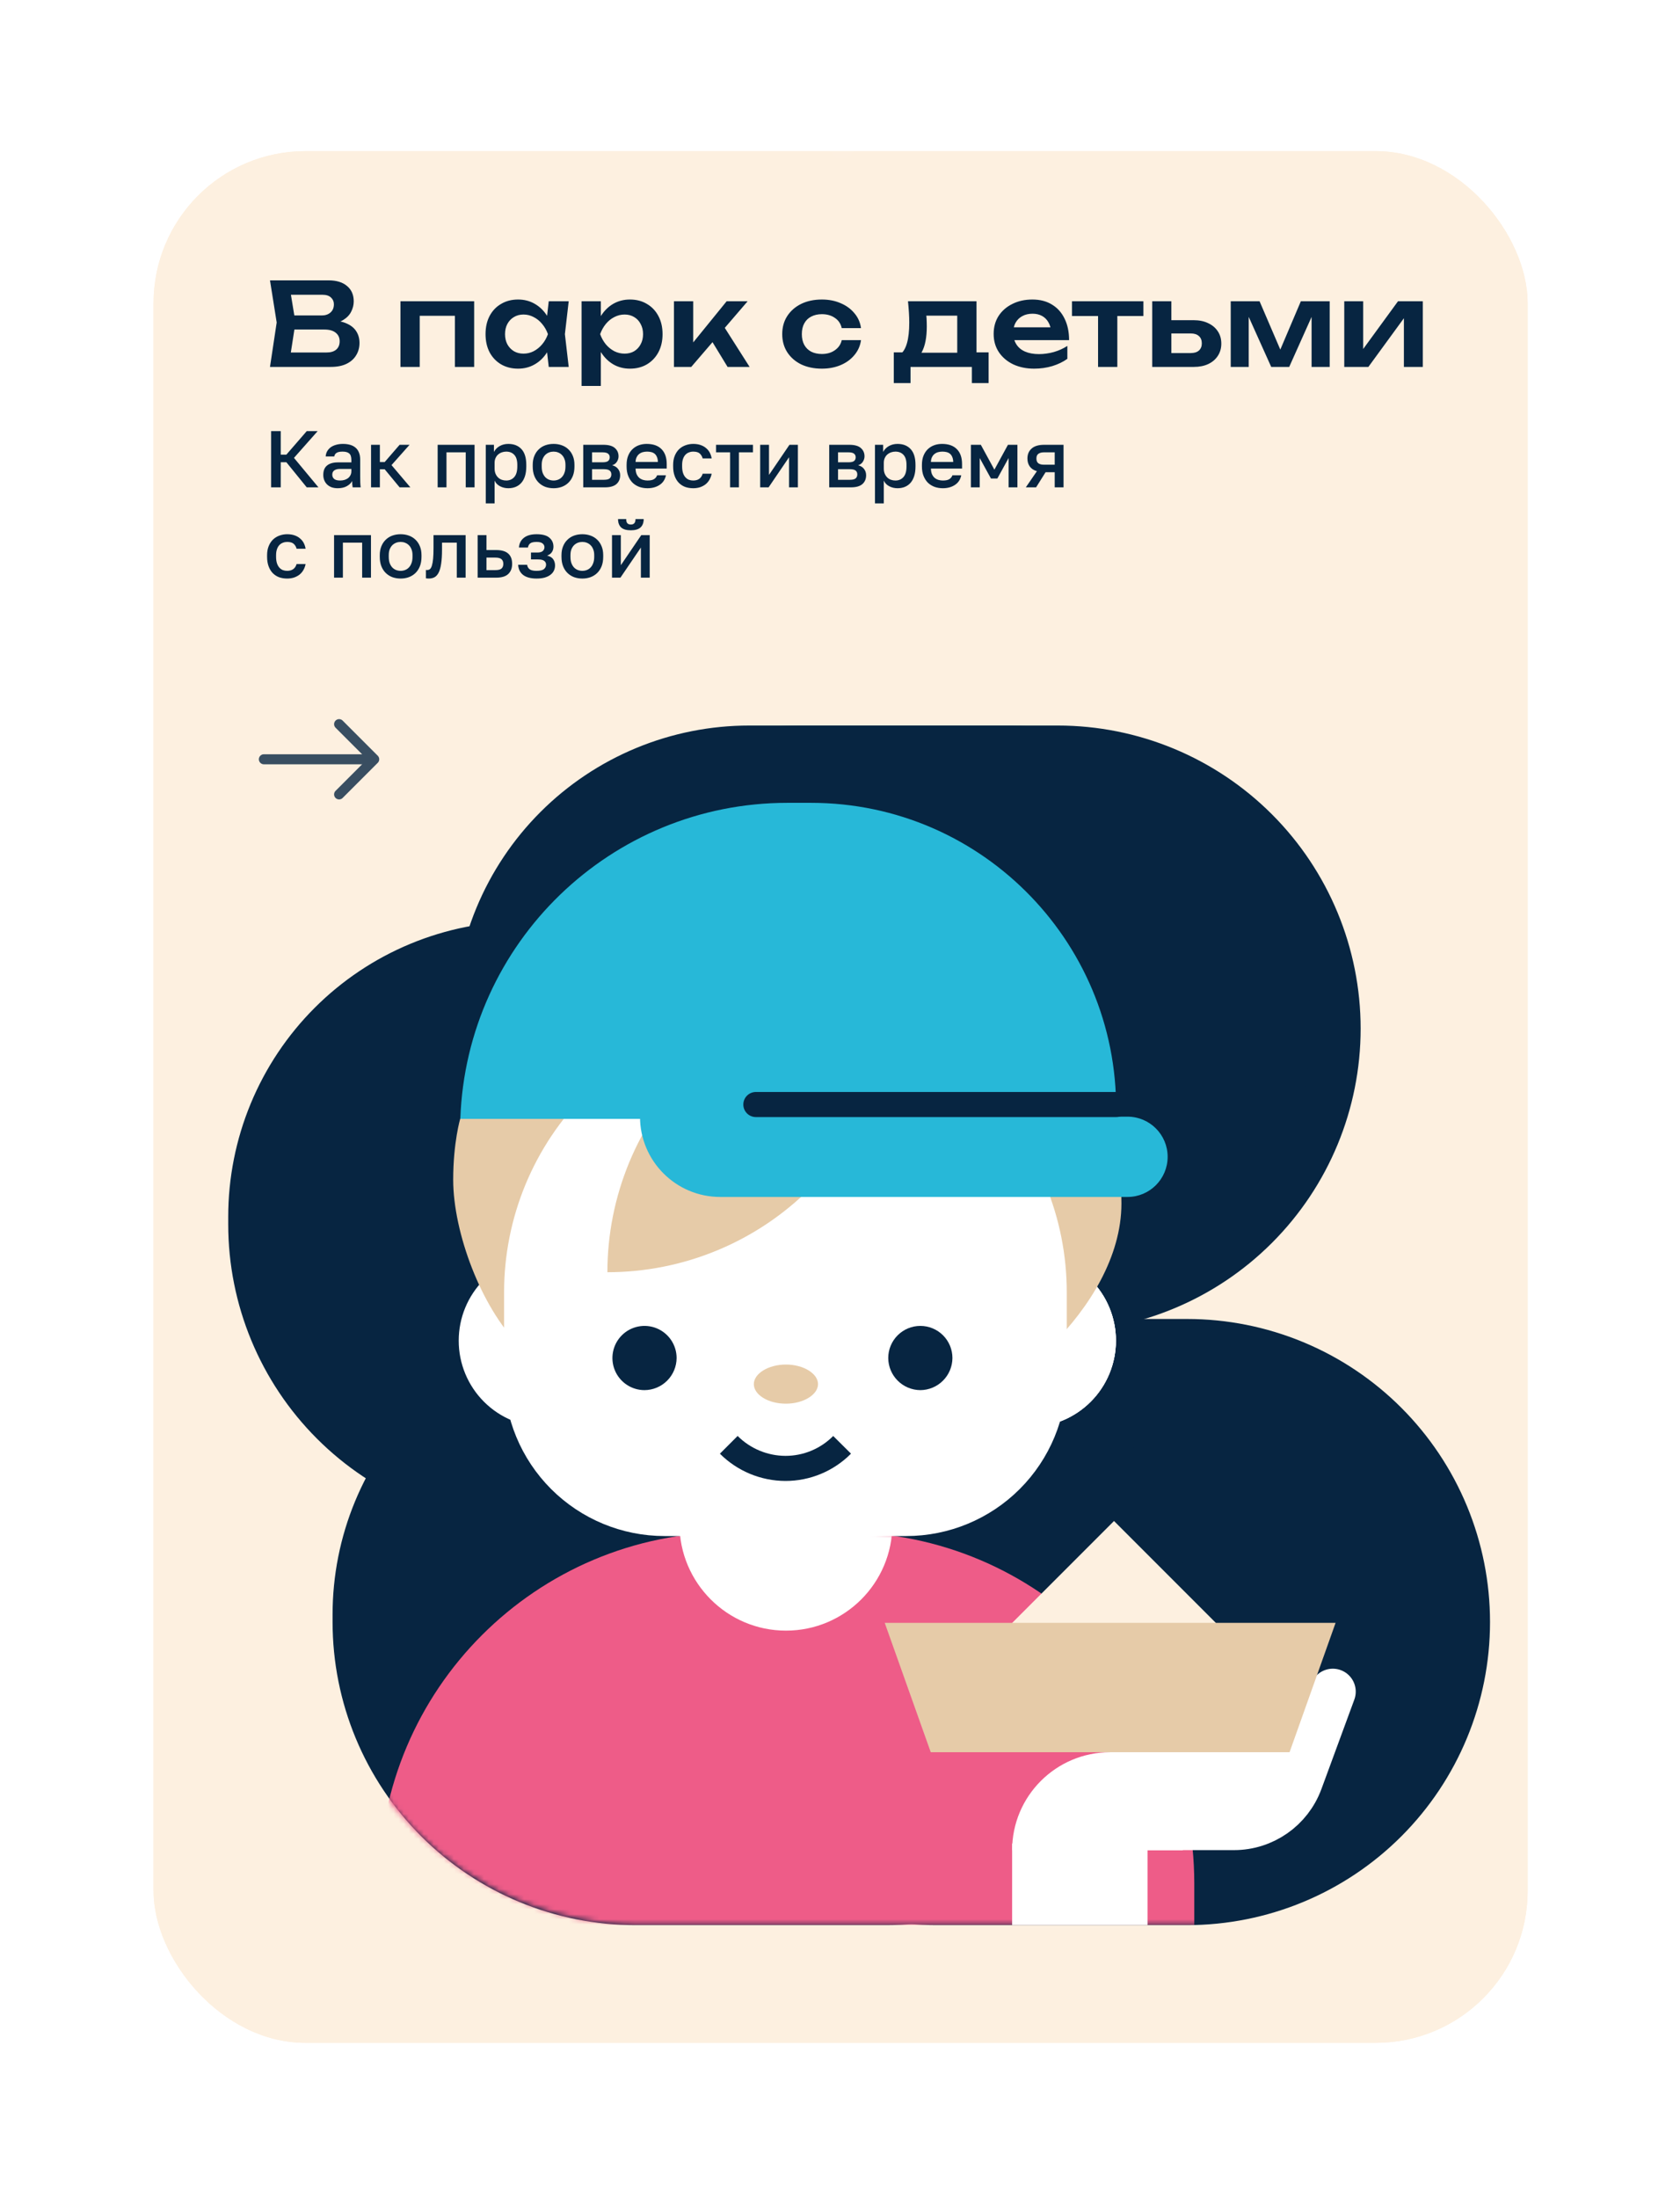 <?xml version="1.0" encoding="UTF-8"?> <svg xmlns="http://www.w3.org/2000/svg" width="335" height="438" viewBox="0 0 335 438" fill="none"><g filter="url(#filter0_d_70_2666)"><g clip-path="url(#clip0_70_2666)"><rect x="30.619" y="30.124" width="274" height="377" rx="30.288" fill="#FDF0E0"></rect><g clip-path="url(#clip1_70_2666)"><path d="M46.549 30.124H288.689C290.764 30.107 292.822 30.498 294.746 31.277C296.669 32.055 298.42 33.204 299.9 34.659C301.379 36.114 302.557 37.846 303.367 39.757C304.177 41.667 304.602 43.718 304.619 45.793V392.104C304.602 394.179 304.177 396.23 303.367 398.14C302.557 400.051 301.379 401.783 299.9 403.238C298.42 404.693 296.669 405.842 294.746 406.621C292.822 407.399 290.764 407.791 288.689 407.773H46.549C44.474 407.791 42.416 407.399 40.493 406.621C38.569 405.842 36.818 404.693 35.339 403.238C33.859 401.783 32.681 400.051 31.872 398.14C31.062 396.23 30.636 394.179 30.619 392.104V45.793C30.667 41.607 32.368 37.61 35.353 34.674C38.338 31.738 42.363 30.102 46.549 30.124Z" fill="#FDF0E0"></path><path d="M185.218 262.864H236.718C244.65 262.864 252.504 264.426 259.832 267.462C267.161 270.497 273.819 274.946 279.428 280.555C285.036 286.163 289.485 292.822 292.521 300.15C295.556 307.478 297.118 315.332 297.118 323.264C297.118 339.283 290.755 354.646 279.428 365.973C268.1 377.3 252.737 383.664 236.718 383.664H186.718C170.699 383.664 155.336 377.3 144.009 365.973C132.682 354.646 126.318 339.283 126.318 323.264V321.764C126.314 314.028 127.835 306.367 130.794 299.219C133.752 292.071 138.091 285.577 143.561 280.107C149.031 274.636 155.526 270.298 162.674 267.339C169.822 264.381 177.482 262.86 185.218 262.864Z" fill="#072541"></path><path d="M125.218 262.864H176.718C192.737 262.864 208.1 269.227 219.428 280.555C230.755 291.882 237.118 307.245 237.118 323.264C237.118 339.283 230.755 354.646 219.428 365.973C208.1 377.3 192.737 383.664 176.718 383.664H126.718C110.699 383.664 95.336 377.3 84.009 365.973C72.682 354.646 66.318 339.283 66.318 323.264V321.764C66.314 314.028 67.835 306.367 70.794 299.219C73.752 292.071 78.091 285.577 83.561 280.107C89.031 274.636 95.526 270.298 102.674 267.339C109.822 264.381 117.482 262.86 125.218 262.864Z" fill="#072541"></path><mask id="mask0_70_2666" style="mask-type:luminance" maskUnits="userSpaceOnUse" x="41" y="176" width="293" height="208"><path d="M225.618 215.224H209.818C201.218 192.824 179.618 176.924 154.218 176.924H100.518C67.618 176.924 41.018 203.524 41.018 236.424V239.524C41.018 261.024 52.418 279.924 69.618 290.424C66.118 298.324 64.118 307.224 64.118 316.424V319.724C64.118 355.024 92.718 383.624 128.018 383.624H269.818C304.018 383.624 331.918 356.824 333.618 323.024C333.618 323.024 246.718 319.724 255.118 314.024C269.118 304.624 278.318 288.624 278.318 270.424V267.724C278.118 238.824 254.618 215.224 225.618 215.224Z" fill="white"></path></mask><g mask="url(#mask0_70_2666)"><path d="M75.596 375.368C75.596 336.708 106.936 305.368 145.596 305.368H168.146C206.806 305.368 238.146 336.708 238.146 375.368V383.624H75.596V375.368Z" fill="#EE5C88"></path><mask id="mask1_70_2666" style="mask-type:alpha" maskUnits="userSpaceOnUse" x="70" y="302" width="170" height="95"><path d="M155.223 302.824C108.641 302.824 70.885 340.58 70.885 387.162V396.624H239.652V387.162C239.561 340.671 201.804 302.824 155.223 302.824Z" fill="#072541"></path></mask><g mask="url(#mask1_70_2666)"><path d="M156.728 324.974C168.448 324.974 177.947 315.474 177.947 303.755L177.947 301.374L135.486 301.374L135.486 303.755C135.509 315.452 145.008 324.974 156.728 324.974Z" fill="white"></path></g></g><path d="M104.41 183.604H155.91C171.929 183.604 187.292 189.967 198.619 201.295C209.946 212.622 216.31 227.985 216.31 244.004C216.31 251.936 214.747 259.79 211.712 267.118C208.677 274.446 204.228 281.105 198.619 286.713C193.01 292.322 186.352 296.771 179.024 299.806C171.696 302.842 163.842 304.404 155.91 304.404H105.91C89.891 304.404 74.528 298.04 63.2 286.713C51.873 275.386 45.51 260.023 45.51 244.004V242.504C45.506 234.768 47.027 227.107 49.985 219.959C52.944 212.811 57.282 206.317 62.752 200.847C68.222 195.376 74.717 191.038 81.865 188.079C89.013 185.121 96.674 183.6 104.41 183.604Z" fill="#072541"></path><path d="M159.418 144.594H210.918C226.937 144.594 242.3 150.958 253.627 162.285C264.954 173.612 271.318 188.975 271.318 204.994C271.318 221.013 264.954 236.376 253.627 247.703C242.3 259.031 226.937 265.394 210.918 265.394H160.918C144.899 265.394 129.536 259.031 118.208 247.703C106.881 236.376 100.518 221.013 100.518 204.994V203.494C100.514 195.758 102.034 188.097 104.993 180.949C107.952 173.802 112.29 167.307 117.76 161.837C123.23 156.367 129.725 152.028 136.873 149.07C144.021 146.111 151.682 144.59 159.418 144.594Z" fill="#072541"></path><path d="M149.418 144.594H200.918C216.937 144.594 232.3 150.958 243.627 162.285C254.954 173.612 261.318 188.975 261.318 204.994C261.318 221.013 254.954 236.376 243.627 247.703C232.3 259.031 216.937 265.394 200.918 265.394H150.918C134.899 265.394 119.536 259.031 108.208 247.703C96.881 236.376 90.518 221.013 90.518 204.994V203.494C90.514 195.758 92.034 188.097 94.993 180.949C97.952 173.801 102.29 167.307 107.76 161.837C113.23 156.367 119.725 152.028 126.873 149.07C134.021 146.111 141.682 144.59 149.418 144.594Z" fill="#072541"></path><path d="M166.189 30.964C183.619 13.554 178.419 -19.876 154.619 -43.656" stroke="url(#paint0_linear_70_2666)" stroke-width="5" stroke-miterlimit="10"></path><path d="M91.471 267.194C91.469 269.453 91.913 271.69 92.777 273.778C93.641 275.865 94.908 277.762 96.506 279.359C98.103 280.957 100 282.223 102.087 283.087C104.174 283.951 106.412 284.395 108.671 284.394H113.761C115.054 284.402 116.335 284.154 117.532 283.664C118.728 283.175 119.816 282.453 120.733 281.541C121.649 280.629 122.376 279.545 122.872 278.351C123.368 277.157 123.622 275.877 123.621 274.584V259.804C123.623 258.514 123.371 257.237 122.88 256.045C122.388 254.853 121.665 253.77 120.754 252.858C119.843 251.946 118.76 251.222 117.569 250.729C116.377 250.236 115.1 249.983 113.811 249.984H108.671C106.411 249.983 104.173 250.427 102.085 251.291C99.997 252.156 98.1 253.424 96.502 255.022C94.904 256.621 93.638 258.519 92.774 260.607C91.911 262.696 91.468 264.934 91.471 267.194Z" fill="white"></path><path d="M222.52 267.194C222.521 264.934 222.077 262.697 221.214 260.609C220.35 258.521 219.083 256.623 217.486 255.025C215.888 253.427 213.992 252.159 211.904 251.294C209.817 250.429 207.58 249.984 205.32 249.984H200.23C198.94 249.983 197.663 250.236 196.472 250.729C195.28 251.222 194.198 251.946 193.287 252.858C192.375 253.77 191.653 254.853 191.161 256.045C190.669 257.237 190.417 258.514 190.42 259.804V274.584C190.419 275.873 190.671 277.149 191.164 278.34C191.657 279.53 192.379 280.612 193.29 281.524C194.201 282.435 195.283 283.157 196.474 283.65C197.665 284.142 198.941 284.395 200.23 284.394H205.32C209.882 284.394 214.257 282.582 217.482 279.356C220.708 276.131 222.52 271.756 222.52 267.194Z" fill="white"></path><path d="M222.52 267.194C222.521 264.934 222.077 262.697 221.214 260.609C220.35 258.521 219.083 256.623 217.486 255.025C215.888 253.427 213.992 252.159 211.904 251.294C209.817 250.429 207.58 249.984 205.32 249.984H200.23C198.94 249.983 197.663 250.236 196.472 250.729C195.28 251.222 194.198 251.946 193.287 252.858C192.375 253.77 191.653 254.853 191.161 256.045C190.669 257.237 190.417 258.514 190.42 259.804V274.584C190.419 275.873 190.671 277.149 191.164 278.34C191.657 279.53 192.379 280.612 193.29 281.524C194.201 282.435 195.283 283.157 196.474 283.65C197.665 284.142 198.941 284.395 200.23 284.394H205.32C209.882 284.394 214.257 282.582 217.482 279.356C220.708 276.131 222.52 271.756 222.52 267.194Z" fill="white"></path><path d="M222.52 267.194C222.521 264.934 222.077 262.697 221.214 260.609C220.35 258.521 219.083 256.623 217.486 255.025C215.888 253.427 213.992 252.159 211.904 251.294C209.817 250.429 207.58 249.984 205.32 249.984H200.23C198.94 249.983 197.663 250.236 196.472 250.729C195.28 251.222 194.198 251.946 193.287 252.858C192.375 253.77 191.653 254.853 191.161 256.045C190.669 257.237 190.417 258.514 190.42 259.804V274.584C190.419 275.873 190.671 277.149 191.164 278.34C191.657 279.53 192.379 280.612 193.29 281.524C194.201 282.435 195.283 283.157 196.474 283.65C197.665 284.142 198.941 284.395 200.23 284.394H205.32C209.882 284.394 214.257 282.582 217.482 279.356C220.708 276.131 222.52 271.756 222.52 267.194Z" fill="white"></path><path d="M223.619 239.874C223.619 203.824 192.37 182.644 156.62 182.644C128.308 182.644 100.606 197.356 91.791 222.874C91.791 222.874 90.369 227.623 90.369 235.124C90.377 245.698 96.002 260.577 103.479 268.055C110.956 275.532 121.095 279.736 131.67 279.744H181.62C192.185 279.723 202.312 275.513 209.778 268.037C217.244 260.561 223.611 250.44 223.619 239.874Z" fill="#E6CBA8"></path><path d="M156.618 201.444C149.25 201.441 141.953 202.891 135.146 205.709C128.338 208.527 122.153 212.659 116.943 217.869C111.733 223.079 107.601 229.265 104.783 236.072C101.964 242.88 100.515 250.176 100.518 257.544V274.124C100.518 282.611 103.889 290.75 109.89 296.751C115.891 302.752 124.031 306.124 132.518 306.124H180.718C189.205 306.124 197.344 302.752 203.345 296.751C209.346 290.75 212.718 282.611 212.718 274.124V257.524C212.718 250.158 211.266 242.864 208.447 236.058C205.627 229.253 201.495 223.07 196.285 217.862C191.075 212.655 184.891 208.524 178.085 205.707C171.278 202.89 163.984 201.441 156.618 201.444Z" fill="white"></path><path d="M128.519 277.044C130.213 277.033 131.835 276.356 133.033 275.158C134.231 273.96 134.909 272.338 134.919 270.644C134.919 269.378 134.544 268.141 133.841 267.088C133.137 266.036 132.138 265.215 130.968 264.731C129.799 264.247 128.512 264.12 127.271 264.367C126.029 264.614 124.889 265.223 123.994 266.118C123.099 267.013 122.489 268.154 122.242 269.395C121.995 270.637 122.122 271.924 122.606 273.093C123.091 274.263 123.911 275.262 124.963 275.965C126.016 276.669 127.253 277.044 128.519 277.044Z" fill="#072541"></path><path d="M183.519 277.044C185.213 277.033 186.835 276.356 188.033 275.158C189.231 273.96 189.909 272.338 189.919 270.644C189.919 268.947 189.245 267.319 188.045 266.118C186.844 264.918 185.217 264.244 183.519 264.244C181.822 264.244 180.194 264.918 178.994 266.118C177.793 267.319 177.119 268.947 177.119 270.644C177.13 272.338 177.807 273.96 179.005 275.158C180.203 276.356 181.825 277.033 183.519 277.044Z" fill="#072541"></path><path d="M167.918 287.944C166.439 289.436 164.679 290.619 162.739 291.426C160.8 292.233 158.719 292.647 156.618 292.644C152.379 292.63 148.317 290.941 145.318 287.944" stroke="#072541" stroke-width="5" stroke-miterlimit="10"></path><path d="M156.718 279.744C160.218 279.744 163.118 277.944 163.118 275.844C163.118 273.744 160.218 271.944 156.718 271.944C153.218 271.944 150.318 273.744 150.318 275.844C150.318 277.944 153.118 279.744 156.718 279.744Z" fill="#E6CBA8"></path><path d="M128.318 257.344C128.314 249.83 129.791 242.389 132.664 235.447C135.537 228.504 139.75 222.195 145.062 216.882C150.374 211.568 156.681 207.353 163.623 204.477C170.564 201.602 178.005 200.123 185.518 200.124C185.522 207.638 184.046 215.078 181.173 222.021C178.3 228.964 174.087 235.272 168.775 240.586C163.463 245.9 157.156 250.115 150.214 252.991C143.272 255.866 135.832 257.345 128.318 257.344Z" fill="white"></path><path d="M121.119 253.544C121.118 246.032 122.596 238.593 125.471 231.653C128.345 224.712 132.558 218.406 137.87 213.094C143.181 207.783 149.488 203.569 156.428 200.695C163.369 197.821 170.807 196.343 178.319 196.344C178.32 203.856 176.842 211.295 173.968 218.235C171.094 225.175 166.88 231.482 161.569 236.793C156.257 242.105 149.951 246.318 143.01 249.192C136.07 252.067 128.631 253.545 121.119 253.544Z" fill="#E6CBA8"></path><path d="M265.766 337.135L259.201 354.975C257.174 360.481 251.929 364.14 246.062 364.14H222.232" fill="white"></path><path d="M265.766 337.135L259.201 354.975C257.174 360.481 251.929 364.14 246.062 364.14H222.232" stroke="white" stroke-width="9.15" stroke-linecap="round" stroke-linejoin="round"></path><path d="M222.14 303.123L201.822 323.441L222.14 343.76L242.459 323.441L222.14 303.123Z" fill="#FDF0E0"></path><path d="M266.321 323.427H176.42L185.597 349.208H257.144L266.321 323.427Z" fill="#E6CBA8"></path><path d="M201.822 368.748C201.822 357.957 210.571 349.208 221.362 349.208L252.355 349.208L235.822 368.748H201.822Z" fill="white"></path><path d="M91.791 222.986C93.02 187.849 121.861 159.999 157.02 159.999H161.699C196.145 159.999 223.725 188.561 222.521 222.986H91.791Z" fill="#27B8D8"></path><path d="M127.619 222.544H224.834C229.252 222.544 232.834 226.126 232.834 230.544C232.834 234.962 229.252 238.544 224.834 238.544H143.619C134.783 238.544 127.619 231.38 127.619 222.544Z" fill="#27B8D8"></path><path d="M222.619 220.124L150.721 220.124" stroke="#072541" stroke-width="5" stroke-linecap="round"></path><path d="M204 364.14H228.822V383.624H201.822V367.5L204 364.14Z" fill="white"></path></g><path d="M65.453 64.614L65.821 63.832C67.155 63.863 68.259 64.077 69.133 64.476C70.007 64.859 70.651 65.388 71.065 66.063C71.479 66.722 71.686 67.481 71.686 68.34C71.686 69.26 71.464 70.08 71.019 70.801C70.59 71.522 69.954 72.089 69.11 72.503C68.267 72.917 67.209 73.124 65.936 73.124H53.838L55.172 64.269L53.838 55.874H65.499C67.094 55.874 68.328 56.25 69.202 57.001C70.091 57.737 70.536 58.757 70.536 60.06C70.536 60.765 70.368 61.448 70.03 62.107C69.708 62.766 69.171 63.326 68.42 63.786C67.684 64.231 66.695 64.507 65.453 64.614ZM57.702 72.135L56.207 70.249H65.131C65.959 70.249 66.596 70.057 67.04 69.674C67.5 69.275 67.73 68.723 67.73 68.018C67.73 67.297 67.469 66.73 66.948 66.316C66.427 65.887 65.66 65.672 64.648 65.672H57.38V62.866H64.188C64.878 62.866 65.445 62.674 65.89 62.291C66.35 61.892 66.58 61.34 66.58 60.635C66.58 60.098 66.388 59.654 66.005 59.301C65.622 58.933 65.07 58.749 64.349 58.749H56.207L57.702 56.863L58.921 64.269L57.702 72.135ZM94.55 60.037V73.124H90.709V61.187L92.48 62.935H81.923L83.694 61.187V73.124H79.853V60.037H94.55ZM109.423 73.124L108.871 68.34L109.492 66.592L108.871 64.867L109.423 60.037H113.402L112.643 66.592L113.402 73.124H109.423ZM110.435 66.592C110.19 67.972 109.738 69.183 109.078 70.226C108.434 71.253 107.614 72.051 106.617 72.618C105.636 73.185 104.532 73.469 103.305 73.469C102.033 73.469 100.906 73.185 99.924 72.618C98.943 72.035 98.176 71.23 97.624 70.203C97.088 69.16 96.819 67.957 96.819 66.592C96.819 65.212 97.088 64.008 97.624 62.981C98.176 61.938 98.943 61.133 99.924 60.566C100.906 59.983 102.033 59.692 103.305 59.692C104.532 59.692 105.636 59.976 106.617 60.543C107.614 61.11 108.442 61.915 109.101 62.958C109.761 63.985 110.205 65.197 110.435 66.592ZM100.706 66.592C100.706 67.359 100.86 68.033 101.166 68.616C101.488 69.199 101.925 69.659 102.477 69.996C103.029 70.318 103.666 70.479 104.386 70.479C105.107 70.479 105.782 70.318 106.41 69.996C107.054 69.659 107.622 69.199 108.112 68.616C108.603 68.033 108.986 67.359 109.262 66.592C108.986 65.825 108.603 65.151 108.112 64.568C107.622 63.97 107.054 63.51 106.41 63.188C105.782 62.851 105.107 62.682 104.386 62.682C103.666 62.682 103.029 62.851 102.477 63.188C101.925 63.51 101.488 63.97 101.166 64.568C100.86 65.151 100.706 65.825 100.706 66.592ZM115.97 60.037H119.811V64.2L119.65 64.706V67.857L119.811 68.8V76.919H115.97V60.037ZM118.477 66.592C118.738 65.197 119.19 63.985 119.834 62.958C120.494 61.915 121.314 61.11 122.295 60.543C123.292 59.976 124.396 59.692 125.607 59.692C126.895 59.692 128.022 59.983 128.988 60.566C129.97 61.133 130.736 61.938 131.288 62.981C131.84 64.008 132.116 65.212 132.116 66.592C132.116 67.957 131.84 69.16 131.288 70.203C130.736 71.23 129.97 72.035 128.988 72.618C128.022 73.185 126.895 73.469 125.607 73.469C124.381 73.469 123.277 73.185 122.295 72.618C121.329 72.051 120.517 71.253 119.857 70.226C119.198 69.183 118.738 67.972 118.477 66.592ZM128.229 66.592C128.229 65.825 128.068 65.151 127.746 64.568C127.44 63.97 127.01 63.51 126.458 63.188C125.906 62.851 125.27 62.682 124.549 62.682C123.829 62.682 123.146 62.851 122.502 63.188C121.858 63.51 121.291 63.97 120.8 64.568C120.325 65.151 119.949 65.825 119.673 66.592C119.949 67.359 120.325 68.033 120.8 68.616C121.291 69.199 121.858 69.659 122.502 69.996C123.146 70.318 123.829 70.479 124.549 70.479C125.27 70.479 125.906 70.318 126.458 69.996C127.01 69.659 127.44 69.199 127.746 68.616C128.068 68.033 128.229 67.359 128.229 66.592ZM134.388 73.124V60.037H138.229V70.019L137.102 69.628L144.899 60.037H149.085L137.838 73.124H134.388ZM145.083 73.124L141.173 66.707L144.002 64.522L149.476 73.124H145.083ZM171.689 67.788C171.535 68.907 171.098 69.896 170.378 70.755C169.672 71.614 168.76 72.281 167.641 72.756C166.521 73.231 165.272 73.469 163.892 73.469C162.328 73.469 160.948 73.185 159.752 72.618C158.571 72.035 157.643 71.223 156.969 70.18C156.309 69.137 155.98 67.941 155.98 66.592C155.98 65.227 156.309 64.031 156.969 63.004C157.643 61.961 158.571 61.149 159.752 60.566C160.948 59.983 162.328 59.692 163.892 59.692C165.272 59.692 166.521 59.937 167.641 60.428C168.76 60.903 169.672 61.57 170.378 62.429C171.098 63.272 171.535 64.261 171.689 65.396H167.848C167.648 64.507 167.188 63.824 166.468 63.349C165.762 62.858 164.904 62.613 163.892 62.613C163.079 62.613 162.366 62.774 161.753 63.096C161.155 63.403 160.695 63.855 160.373 64.453C160.051 65.036 159.89 65.749 159.89 66.592C159.89 67.42 160.051 68.133 160.373 68.731C160.695 69.314 161.155 69.766 161.753 70.088C162.366 70.395 163.079 70.548 163.892 70.548C164.919 70.548 165.785 70.295 166.491 69.789C167.211 69.283 167.664 68.616 167.848 67.788H171.689ZM197.134 70.226V76.344H193.799V73.124H181.563V76.344H178.228V70.226H181.885L182.736 70.295H192.258L193.017 70.226H197.134ZM181.057 60.037H194.719V72.25H190.878V61.141L192.649 62.912H182.966L184.507 61.532C184.645 62.191 184.73 62.82 184.76 63.418C184.791 64.001 184.806 64.545 184.806 65.051C184.806 67.228 184.477 68.93 183.817 70.157C183.158 71.368 182.23 71.974 181.034 71.974L179.47 70.663C180.697 69.774 181.31 67.65 181.31 64.292C181.31 63.633 181.287 62.95 181.241 62.245C181.195 61.524 181.134 60.788 181.057 60.037ZM206.212 73.469C204.663 73.469 203.276 73.185 202.049 72.618C200.838 72.035 199.879 71.223 199.174 70.18C198.484 69.137 198.139 67.926 198.139 66.546C198.139 65.181 198.469 63.985 199.128 62.958C199.803 61.931 200.723 61.133 201.888 60.566C203.053 59.983 204.38 59.692 205.867 59.692C207.385 59.692 208.688 60.029 209.777 60.704C210.866 61.363 211.701 62.299 212.284 63.51C212.882 64.721 213.181 66.147 213.181 67.788H201.221V65.235H211.111L209.616 66.155C209.555 65.388 209.363 64.737 209.041 64.2C208.734 63.663 208.313 63.249 207.776 62.958C207.239 62.667 206.611 62.521 205.89 62.521C205.108 62.521 204.426 62.682 203.843 63.004C203.276 63.311 202.831 63.748 202.509 64.315C202.202 64.867 202.049 65.519 202.049 66.27C202.049 67.175 202.248 67.949 202.647 68.593C203.046 69.237 203.628 69.728 204.395 70.065C205.162 70.402 206.089 70.571 207.178 70.571C208.159 70.571 209.148 70.433 210.145 70.157C211.142 69.866 212.039 69.459 212.836 68.938V71.514C211.977 72.127 210.973 72.61 209.823 72.963C208.688 73.3 207.485 73.469 206.212 73.469ZM218.959 61.371H222.8V73.124H218.959V61.371ZM213.761 60.037H227.998V62.981H213.761V60.037ZM229.758 73.124V60.037H233.576V72.135L232.334 70.364H237.44C238.145 70.364 238.689 70.195 239.073 69.858C239.456 69.505 239.648 69.03 239.648 68.432C239.648 67.803 239.456 67.32 239.073 66.983C238.689 66.63 238.145 66.454 237.44 66.454H232.357V63.809H238.015C239.134 63.809 240.1 64.008 240.913 64.407C241.741 64.79 242.385 65.335 242.845 66.04C243.305 66.73 243.535 67.543 243.535 68.478C243.535 69.398 243.305 70.211 242.845 70.916C242.385 71.621 241.748 72.166 240.936 72.549C240.123 72.932 239.165 73.124 238.061 73.124H229.758ZM245.413 73.124V60.037H251.163L255.924 71.123H254.682L259.397 60.037H265.147V73.124H261.536V61.417H262.318L257.074 73.124H253.486L248.242 61.463L249.001 61.44V73.124H245.413ZM268.053 73.124V60.037H271.825V71.1L270.882 70.847L278.771 60.037H283.716V73.124H279.944V61.854L280.887 62.13L272.86 73.124H268.053Z" fill="#072541"></path><path d="M54.059 85.924H55.979V90.612H57.099L61.163 85.924H63.339L58.619 91.252L63.499 97.124H61.163L57.099 92.116H55.979V97.124H54.059V85.924ZM67.344 97.3C66.885 97.3 66.475 97.236 66.112 97.108C65.76 96.969 65.462 96.783 65.216 96.548C64.971 96.303 64.784 96.02 64.656 95.7C64.528 95.38 64.464 95.028 64.464 94.644C64.464 93.801 64.715 93.177 65.216 92.772C65.718 92.356 66.454 92.148 67.424 92.148H70.064V91.684C70.064 91.044 69.92 90.607 69.632 90.372C69.355 90.127 68.912 90.004 68.304 90.004C67.76 90.004 67.36 90.089 67.104 90.26C66.848 90.431 66.699 90.665 66.656 90.964H64.944C64.966 90.601 65.056 90.271 65.216 89.972C65.387 89.663 65.616 89.396 65.904 89.172C66.203 88.948 66.56 88.777 66.976 88.66C67.392 88.532 67.862 88.468 68.384 88.468C68.907 88.468 69.376 88.527 69.792 88.644C70.219 88.761 70.582 88.948 70.88 89.204C71.179 89.449 71.408 89.769 71.568 90.164C71.739 90.559 71.824 91.033 71.824 91.588V94.964C71.824 95.412 71.829 95.807 71.84 96.148C71.851 96.479 71.877 96.804 71.92 97.124H70.32C70.288 96.879 70.261 96.671 70.24 96.5C70.23 96.329 70.224 96.116 70.224 95.86C70.022 96.255 69.669 96.596 69.168 96.884C68.677 97.161 68.07 97.3 67.344 97.3ZM67.824 95.764C68.123 95.764 68.406 95.727 68.672 95.652C68.95 95.567 69.189 95.449 69.392 95.3C69.595 95.14 69.755 94.948 69.872 94.724C70 94.489 70.064 94.223 70.064 93.924V93.46H67.744C67.296 93.46 66.933 93.556 66.656 93.748C66.389 93.94 66.256 94.223 66.256 94.596C66.256 94.948 66.379 95.231 66.624 95.444C66.88 95.657 67.28 95.764 67.824 95.764ZM73.989 88.644H75.749V92.084H76.709L79.685 88.644H81.669L78.069 92.692L81.829 97.124H79.685L76.709 93.524H75.749V97.124H73.989V88.644ZM87.27 88.644H94.63V97.124H92.87V90.148H89.03V97.124H87.27V88.644ZM96.864 88.644H98.496V90.068C98.752 89.577 99.131 89.188 99.632 88.9C100.144 88.612 100.72 88.468 101.36 88.468C102.469 88.468 103.344 88.815 103.984 89.508C104.624 90.201 104.944 91.247 104.944 92.644V92.964C104.944 93.689 104.859 94.324 104.688 94.868C104.517 95.412 104.272 95.865 103.952 96.228C103.643 96.58 103.269 96.847 102.832 97.028C102.395 97.209 101.904 97.3 101.36 97.3C100.752 97.3 100.197 97.167 99.696 96.9C99.195 96.633 98.838 96.26 98.624 95.78V100.324H96.864V88.644ZM100.944 95.764C101.605 95.764 102.139 95.535 102.544 95.076C102.949 94.617 103.152 93.913 103.152 92.964V92.644C103.152 91.748 102.955 91.087 102.56 90.66C102.165 90.223 101.627 90.004 100.944 90.004C100.645 90.004 100.357 90.052 100.08 90.148C99.803 90.244 99.552 90.388 99.328 90.58C99.115 90.761 98.944 90.996 98.816 91.284C98.688 91.561 98.624 91.881 98.624 92.244V93.364C98.624 93.769 98.688 94.121 98.816 94.42C98.944 94.719 99.115 94.969 99.328 95.172C99.541 95.375 99.787 95.524 100.064 95.62C100.341 95.716 100.635 95.764 100.944 95.764ZM110.388 97.3C109.801 97.3 109.252 97.209 108.74 97.028C108.239 96.836 107.801 96.559 107.428 96.196C107.055 95.833 106.761 95.385 106.548 94.852C106.335 94.308 106.228 93.679 106.228 92.964V92.644C106.228 91.972 106.335 91.38 106.548 90.868C106.761 90.345 107.055 89.908 107.428 89.556C107.801 89.193 108.239 88.921 108.74 88.74C109.252 88.559 109.801 88.468 110.388 88.468C110.975 88.468 111.519 88.559 112.02 88.74C112.532 88.921 112.975 89.193 113.348 89.556C113.721 89.908 114.015 90.345 114.228 90.868C114.441 91.38 114.548 91.972 114.548 92.644V92.964C114.548 93.679 114.441 94.308 114.228 94.852C114.015 95.385 113.721 95.833 113.348 96.196C112.975 96.559 112.532 96.836 112.02 97.028C111.519 97.209 110.975 97.3 110.388 97.3ZM110.388 95.764C110.697 95.764 110.991 95.711 111.268 95.604C111.556 95.497 111.807 95.332 112.02 95.108C112.244 94.884 112.42 94.596 112.548 94.244C112.687 93.892 112.756 93.465 112.756 92.964V92.644C112.756 92.185 112.687 91.791 112.548 91.46C112.42 91.129 112.244 90.857 112.02 90.644C111.807 90.431 111.556 90.271 111.268 90.164C110.991 90.057 110.697 90.004 110.388 90.004C110.079 90.004 109.78 90.057 109.492 90.164C109.215 90.271 108.964 90.431 108.74 90.644C108.527 90.857 108.351 91.129 108.212 91.46C108.084 91.791 108.02 92.185 108.02 92.644V92.964C108.02 93.465 108.084 93.892 108.212 94.244C108.351 94.596 108.527 94.884 108.74 95.108C108.964 95.332 109.215 95.497 109.492 95.604C109.78 95.711 110.079 95.764 110.388 95.764ZM116.302 88.644H120.302C121.368 88.644 122.142 88.863 122.622 89.3C123.102 89.727 123.342 90.276 123.342 90.948C123.342 91.321 123.23 91.684 123.006 92.036C122.782 92.377 122.467 92.607 122.062 92.724C122.584 92.852 122.979 93.097 123.246 93.46C123.523 93.812 123.662 94.228 123.662 94.708C123.662 95.444 123.416 96.031 122.926 96.468C122.435 96.905 121.667 97.124 120.622 97.124H116.302V88.644ZM120.382 95.62C120.958 95.62 121.352 95.529 121.566 95.348C121.79 95.156 121.902 94.889 121.902 94.548C121.902 94.207 121.79 93.951 121.566 93.78C121.352 93.599 120.958 93.508 120.382 93.508H118.062V95.62H120.382ZM120.142 92.132C120.675 92.132 121.048 92.047 121.262 91.876C121.475 91.695 121.582 91.449 121.582 91.14C121.582 90.831 121.475 90.591 121.262 90.42C121.048 90.239 120.675 90.148 120.142 90.148H118.062V92.132H120.142ZM129.107 97.3C128.541 97.3 128.008 97.215 127.507 97.044C127.005 96.863 126.563 96.596 126.179 96.244C125.805 95.881 125.507 95.428 125.283 94.884C125.059 94.34 124.947 93.7 124.947 92.964V92.644C124.947 91.94 125.053 91.327 125.267 90.804C125.48 90.281 125.768 89.849 126.131 89.508C126.504 89.156 126.931 88.895 127.411 88.724C127.891 88.553 128.403 88.468 128.947 88.468C130.237 88.468 131.224 88.815 131.907 89.508C132.6 90.201 132.947 91.193 132.947 92.484V93.38H126.739C126.749 93.817 126.819 94.191 126.947 94.5C127.085 94.799 127.261 95.044 127.475 95.236C127.699 95.417 127.949 95.551 128.227 95.636C128.515 95.721 128.808 95.764 129.107 95.764C129.715 95.764 130.157 95.668 130.435 95.476C130.723 95.284 130.92 95.033 131.027 94.724H132.787C132.616 95.567 132.195 96.207 131.523 96.644C130.861 97.081 130.056 97.3 129.107 97.3ZM129.027 90.004C128.728 90.004 128.44 90.041 128.163 90.116C127.896 90.191 127.656 90.313 127.443 90.484C127.24 90.644 127.075 90.857 126.947 91.124C126.819 91.38 126.749 91.695 126.739 92.068H131.187C131.176 91.673 131.112 91.343 130.995 91.076C130.888 90.809 130.739 90.596 130.547 90.436C130.355 90.276 130.125 90.164 129.859 90.1C129.603 90.036 129.325 90.004 129.027 90.004ZM138.228 97.3C137.652 97.3 137.119 97.215 136.628 97.044C136.148 96.863 135.727 96.591 135.364 96.228C135.012 95.865 134.735 95.412 134.532 94.868C134.329 94.324 134.228 93.689 134.228 92.964V92.644C134.228 91.961 134.335 91.359 134.548 90.836C134.761 90.313 135.049 89.876 135.412 89.524C135.785 89.172 136.212 88.911 136.692 88.74C137.183 88.559 137.695 88.468 138.228 88.468C138.783 88.468 139.273 88.543 139.7 88.692C140.137 88.841 140.505 89.049 140.804 89.316C141.113 89.572 141.359 89.876 141.54 90.228C141.721 90.58 141.844 90.959 141.908 91.364H140.116C140.009 90.969 139.817 90.644 139.54 90.388C139.263 90.132 138.825 90.004 138.228 90.004C137.929 90.004 137.647 90.057 137.38 90.164C137.113 90.26 136.879 90.415 136.676 90.628C136.473 90.841 136.313 91.119 136.196 91.46C136.079 91.791 136.02 92.185 136.02 92.644V92.964C136.02 93.465 136.079 93.897 136.196 94.26C136.313 94.612 136.473 94.9 136.676 95.124C136.879 95.348 137.113 95.513 137.38 95.62C137.647 95.716 137.929 95.764 138.228 95.764C139.22 95.764 139.849 95.311 140.116 94.404H141.908C141.823 94.852 141.673 95.257 141.46 95.62C141.257 95.972 140.996 96.276 140.676 96.532C140.356 96.777 139.988 96.969 139.572 97.108C139.156 97.236 138.708 97.3 138.228 97.3ZM145.583 90.148H142.783V88.644H150.143V90.148H147.343V97.124H145.583V90.148ZM151.583 88.644H153.343V94.644L157.423 88.644H159.103V97.124H157.343V91.124L153.263 97.124H151.583V88.644ZM165.349 88.644H169.349C170.415 88.644 171.189 88.863 171.669 89.3C172.149 89.727 172.389 90.276 172.389 90.948C172.389 91.321 172.277 91.684 172.053 92.036C171.829 92.377 171.514 92.607 171.109 92.724C171.631 92.852 172.026 93.097 172.293 93.46C172.57 93.812 172.709 94.228 172.709 94.708C172.709 95.444 172.463 96.031 171.973 96.468C171.482 96.905 170.714 97.124 169.669 97.124H165.349V88.644ZM169.429 95.62C170.005 95.62 170.399 95.529 170.613 95.348C170.837 95.156 170.949 94.889 170.949 94.548C170.949 94.207 170.837 93.951 170.613 93.78C170.399 93.599 170.005 93.508 169.429 93.508H167.109V95.62H169.429ZM169.189 92.132C169.722 92.132 170.095 92.047 170.309 91.876C170.522 91.695 170.629 91.449 170.629 91.14C170.629 90.831 170.522 90.591 170.309 90.42C170.095 90.239 169.722 90.148 169.189 90.148H167.109V92.132H169.189ZM174.474 88.644H176.106V90.068C176.362 89.577 176.74 89.188 177.242 88.9C177.754 88.612 178.33 88.468 178.97 88.468C180.079 88.468 180.954 88.815 181.594 89.508C182.234 90.201 182.554 91.247 182.554 92.644V92.964C182.554 93.689 182.468 94.324 182.298 94.868C182.127 95.412 181.882 95.865 181.562 96.228C181.252 96.58 180.879 96.847 180.442 97.028C180.004 97.209 179.514 97.3 178.97 97.3C178.362 97.3 177.807 97.167 177.306 96.9C176.804 96.633 176.447 96.26 176.234 95.78V100.324H174.474V88.644ZM178.554 95.764C179.215 95.764 179.748 95.535 180.154 95.076C180.559 94.617 180.762 93.913 180.762 92.964V92.644C180.762 91.748 180.564 91.087 180.17 90.66C179.775 90.223 179.236 90.004 178.554 90.004C178.255 90.004 177.967 90.052 177.69 90.148C177.412 90.244 177.162 90.388 176.938 90.58C176.724 90.761 176.554 90.996 176.426 91.284C176.298 91.561 176.234 91.881 176.234 92.244V93.364C176.234 93.769 176.298 94.121 176.426 94.42C176.554 94.719 176.724 94.969 176.938 95.172C177.151 95.375 177.396 95.524 177.674 95.62C177.951 95.716 178.244 95.764 178.554 95.764ZM187.997 97.3C187.432 97.3 186.899 97.215 186.397 97.044C185.896 96.863 185.453 96.596 185.069 96.244C184.696 95.881 184.397 95.428 184.173 94.884C183.949 94.34 183.837 93.7 183.837 92.964V92.644C183.837 91.94 183.944 91.327 184.157 90.804C184.371 90.281 184.659 89.849 185.021 89.508C185.395 89.156 185.821 88.895 186.301 88.724C186.781 88.553 187.293 88.468 187.837 88.468C189.128 88.468 190.115 88.815 190.797 89.508C191.491 90.201 191.837 91.193 191.837 92.484V93.38H185.629C185.64 93.817 185.709 94.191 185.837 94.5C185.976 94.799 186.152 95.044 186.365 95.236C186.589 95.417 186.84 95.551 187.117 95.636C187.405 95.721 187.699 95.764 187.997 95.764C188.605 95.764 189.048 95.668 189.325 95.476C189.613 95.284 189.811 95.033 189.917 94.724H191.677C191.507 95.567 191.085 96.207 190.413 96.644C189.752 97.081 188.947 97.3 187.997 97.3ZM187.917 90.004C187.619 90.004 187.331 90.041 187.053 90.116C186.787 90.191 186.547 90.313 186.333 90.484C186.131 90.644 185.965 90.857 185.837 91.124C185.709 91.38 185.64 91.695 185.629 92.068H190.077C190.067 91.673 190.003 91.343 189.885 91.076C189.779 90.809 189.629 90.596 189.437 90.436C189.245 90.276 189.016 90.164 188.749 90.1C188.493 90.036 188.216 90.004 187.917 90.004ZM193.599 88.644H195.583L198.287 93.604L200.991 88.644H202.879V97.124H201.119V91.284L198.879 95.364H197.599L195.359 91.284V97.124H193.599V88.644ZM206.762 93.908C206.122 93.716 205.647 93.401 205.338 92.964C205.029 92.527 204.874 91.999 204.874 91.38C204.874 90.548 205.151 89.887 205.706 89.396C206.261 88.895 207.103 88.644 208.234 88.644H212.074V97.124H210.314V94.116H208.49L206.602 97.124H204.554L206.762 93.908ZM206.666 91.38C206.666 91.828 206.799 92.148 207.066 92.34C207.333 92.521 207.695 92.612 208.154 92.612H210.314V90.148H208.154C207.695 90.148 207.333 90.244 207.066 90.436C206.799 90.617 206.666 90.932 206.666 91.38ZM57.259 115.3C56.683 115.3 56.15 115.215 55.659 115.044C55.179 114.863 54.758 114.591 54.395 114.228C54.043 113.865 53.766 113.412 53.563 112.868C53.361 112.324 53.259 111.689 53.259 110.964V110.644C53.259 109.961 53.366 109.359 53.579 108.836C53.792 108.313 54.081 107.876 54.443 107.524C54.816 107.172 55.243 106.911 55.723 106.74C56.214 106.559 56.726 106.468 57.259 106.468C57.814 106.468 58.304 106.543 58.731 106.692C59.169 106.841 59.536 107.049 59.835 107.316C60.145 107.572 60.39 107.876 60.571 108.228C60.752 108.58 60.875 108.959 60.939 109.364H59.147C59.041 108.969 58.849 108.644 58.571 108.388C58.294 108.132 57.856 108.004 57.259 108.004C56.961 108.004 56.678 108.057 56.411 108.164C56.145 108.26 55.91 108.415 55.707 108.628C55.505 108.841 55.344 109.119 55.227 109.46C55.11 109.791 55.051 110.185 55.051 110.644V110.964C55.051 111.465 55.11 111.897 55.227 112.26C55.344 112.612 55.505 112.9 55.707 113.124C55.91 113.348 56.145 113.513 56.411 113.62C56.678 113.716 56.961 113.764 57.259 113.764C58.251 113.764 58.88 113.311 59.147 112.404H60.939C60.854 112.852 60.705 113.257 60.491 113.62C60.288 113.972 60.027 114.276 59.707 114.532C59.387 114.777 59.019 114.969 58.603 115.108C58.187 115.236 57.739 115.3 57.259 115.3ZM66.614 106.644H73.974V115.124H72.214V108.148H68.374V115.124H66.614V106.644ZM79.888 115.3C79.301 115.3 78.752 115.209 78.24 115.028C77.739 114.836 77.301 114.559 76.928 114.196C76.555 113.833 76.261 113.385 76.048 112.852C75.835 112.308 75.728 111.679 75.728 110.964V110.644C75.728 109.972 75.835 109.38 76.048 108.868C76.261 108.345 76.555 107.908 76.928 107.556C77.301 107.193 77.739 106.921 78.24 106.74C78.752 106.559 79.301 106.468 79.888 106.468C80.475 106.468 81.019 106.559 81.52 106.74C82.032 106.921 82.475 107.193 82.848 107.556C83.221 107.908 83.515 108.345 83.728 108.868C83.941 109.38 84.048 109.972 84.048 110.644V110.964C84.048 111.679 83.941 112.308 83.728 112.852C83.515 113.385 83.221 113.833 82.848 114.196C82.475 114.559 82.032 114.836 81.52 115.028C81.019 115.209 80.475 115.3 79.888 115.3ZM79.888 113.764C80.197 113.764 80.491 113.711 80.768 113.604C81.056 113.497 81.307 113.332 81.52 113.108C81.744 112.884 81.92 112.596 82.048 112.244C82.187 111.892 82.256 111.465 82.256 110.964V110.644C82.256 110.185 82.187 109.791 82.048 109.46C81.92 109.129 81.744 108.857 81.52 108.644C81.307 108.431 81.056 108.271 80.768 108.164C80.491 108.057 80.197 108.004 79.888 108.004C79.579 108.004 79.28 108.057 78.992 108.164C78.715 108.271 78.464 108.431 78.24 108.644C78.027 108.857 77.851 109.129 77.712 109.46C77.584 109.791 77.52 110.185 77.52 110.644V110.964C77.52 111.465 77.584 111.892 77.712 112.244C77.851 112.596 78.027 112.884 78.24 113.108C78.464 113.332 78.715 113.497 78.992 113.604C79.28 113.711 79.579 113.764 79.888 113.764ZM85.485 115.3C85.4 115.3 85.304 115.295 85.197 115.284C85.101 115.284 85.011 115.273 84.925 115.252V113.588C84.979 113.599 85.059 113.604 85.165 113.604C85.389 113.604 85.581 113.54 85.741 113.412C85.901 113.273 86.029 113.039 86.125 112.708C86.232 112.367 86.312 111.913 86.365 111.348C86.419 110.783 86.445 110.068 86.445 109.204V106.644H92.845V115.124H91.085V108.148H88.141V109.524C88.141 110.665 88.083 111.609 87.965 112.356C87.859 113.092 87.693 113.679 87.469 114.116C87.245 114.553 86.968 114.863 86.637 115.044C86.307 115.215 85.923 115.3 85.485 115.3ZM95.243 106.644H97.003V109.62H98.923C100.011 109.62 100.816 109.855 101.339 110.324C101.862 110.783 102.123 111.465 102.123 112.372C102.123 113.225 101.867 113.897 101.355 114.388C100.843 114.879 100.032 115.124 98.923 115.124H95.243V106.644ZM98.763 113.62C99.35 113.62 99.76 113.519 99.995 113.316C100.24 113.103 100.363 112.788 100.363 112.372C100.363 111.956 100.24 111.647 99.995 111.444C99.76 111.231 99.35 111.124 98.763 111.124H97.003V113.62H98.763ZM107 115.3C105.848 115.3 104.957 115.065 104.328 114.596C103.709 114.116 103.373 113.439 103.32 112.564H105.112C105.165 112.948 105.336 113.247 105.624 113.46C105.912 113.663 106.36 113.764 106.968 113.764C107.693 113.764 108.194 113.647 108.472 113.412C108.749 113.177 108.888 112.884 108.888 112.532C108.888 112.212 108.765 111.961 108.52 111.78C108.285 111.588 107.869 111.492 107.272 111.492H105.88V110.116H107.16C107.65 110.116 108.008 110.015 108.232 109.812C108.456 109.609 108.568 109.353 108.568 109.044C108.568 108.767 108.45 108.527 108.216 108.324C107.981 108.111 107.576 108.004 107 108.004C106.381 108.004 105.949 108.105 105.704 108.308C105.469 108.511 105.325 108.783 105.272 109.124H103.48C103.533 108.313 103.858 107.668 104.456 107.188C105.064 106.708 105.912 106.468 107 106.468C108.162 106.468 109.01 106.697 109.544 107.156C110.088 107.615 110.36 108.212 110.36 108.948C110.36 109.353 110.258 109.711 110.056 110.02C109.864 110.329 109.544 110.564 109.096 110.724C109.693 110.873 110.104 111.124 110.328 111.476C110.562 111.828 110.68 112.233 110.68 112.692C110.68 113.055 110.605 113.396 110.456 113.716C110.306 114.036 110.077 114.313 109.768 114.548C109.469 114.783 109.085 114.969 108.616 115.108C108.157 115.236 107.618 115.3 107 115.3ZM116.122 115.3C115.536 115.3 114.986 115.209 114.474 115.028C113.973 114.836 113.536 114.559 113.162 114.196C112.789 113.833 112.496 113.385 112.282 112.852C112.069 112.308 111.962 111.679 111.962 110.964V110.644C111.962 109.972 112.069 109.38 112.282 108.868C112.496 108.345 112.789 107.908 113.162 107.556C113.536 107.193 113.973 106.921 114.474 106.74C114.986 106.559 115.536 106.468 116.122 106.468C116.709 106.468 117.253 106.559 117.754 106.74C118.266 106.921 118.709 107.193 119.082 107.556C119.456 107.908 119.749 108.345 119.962 108.868C120.176 109.38 120.282 109.972 120.282 110.644V110.964C120.282 111.679 120.176 112.308 119.962 112.852C119.749 113.385 119.456 113.833 119.082 114.196C118.709 114.559 118.266 114.836 117.754 115.028C117.253 115.209 116.709 115.3 116.122 115.3ZM116.122 113.764C116.432 113.764 116.725 113.711 117.002 113.604C117.29 113.497 117.541 113.332 117.754 113.108C117.978 112.884 118.154 112.596 118.282 112.244C118.421 111.892 118.49 111.465 118.49 110.964V110.644C118.49 110.185 118.421 109.791 118.282 109.46C118.154 109.129 117.978 108.857 117.754 108.644C117.541 108.431 117.29 108.271 117.002 108.164C116.725 108.057 116.432 108.004 116.122 108.004C115.813 108.004 115.514 108.057 115.226 108.164C114.949 108.271 114.698 108.431 114.474 108.644C114.261 108.857 114.085 109.129 113.946 109.46C113.818 109.791 113.754 110.185 113.754 110.644V110.964C113.754 111.465 113.818 111.892 113.946 112.244C114.085 112.596 114.261 112.884 114.474 113.108C114.698 113.332 114.949 113.497 115.226 113.604C115.514 113.711 115.813 113.764 116.122 113.764ZM122.036 106.644H123.796V112.644L127.876 106.644H129.556V115.124H127.796V109.124L123.716 115.124H122.036V106.644ZM125.796 105.684C124.911 105.684 124.26 105.492 123.844 105.108C123.439 104.713 123.236 104.159 123.236 103.444H124.868C124.868 103.828 124.943 104.105 125.092 104.276C125.252 104.447 125.487 104.532 125.796 104.532C126.105 104.532 126.335 104.447 126.484 104.276C126.644 104.105 126.724 103.828 126.724 103.444H128.356C128.356 104.159 128.148 104.713 127.732 105.108C127.316 105.492 126.671 105.684 125.796 105.684Z" fill="#072541"></path><g opacity="0.8"><path d="M52.619 151.319L72.619 151.319" stroke="#072541" stroke-width="2" stroke-linecap="round" stroke-linejoin="round"></path><path d="M67.619 144.319L74.619 151.319L67.619 158.319" stroke="#072541" stroke-width="2" stroke-linecap="round" stroke-linejoin="round"></path></g></g></g><defs><filter id="filter0_d_70_2666" x="0.619" y="0.124" width="334" height="437" filterUnits="userSpaceOnUse" color-interpolation-filters="sRGB"><feFlood flood-opacity="0" result="BackgroundImageFix"></feFlood><feColorMatrix in="SourceAlpha" type="matrix" values="0 0 0 0 0 0 0 0 0 0 0 0 0 0 0 0 0 0 127 0" result="hardAlpha"></feColorMatrix><feOffset></feOffset><feGaussianBlur stdDeviation="15"></feGaussianBlur><feComposite in2="hardAlpha" operator="out"></feComposite><feColorMatrix type="matrix" values="0 0 0 0 0.811 0 0 0 0 0.719 0 0 0 0 0.601 0 0 0 0.8 0"></feColorMatrix><feBlend mode="normal" in2="BackgroundImageFix" result="effect1_dropShadow_70_2666"></feBlend><feBlend mode="normal" in="SourceGraphic" in2="effect1_dropShadow_70_2666" result="shape"></feBlend></filter><linearGradient id="paint0_linear_70_2666" x1="165.919" y1="-45.426" x2="165.919" y2="32.744" gradientUnits="userSpaceOnUse"><stop offset="0.05" stop-color="white"></stop><stop offset="1" stop-color="white" stop-opacity="0"></stop></linearGradient><clipPath id="clip0_70_2666"><rect x="30.619" y="30.124" width="274" height="377" rx="30.288" fill="white"></rect></clipPath><clipPath id="clip1_70_2666"><rect width="274" height="377.65" fill="white" transform="translate(30.619 30.124)"></rect></clipPath></defs></svg> 